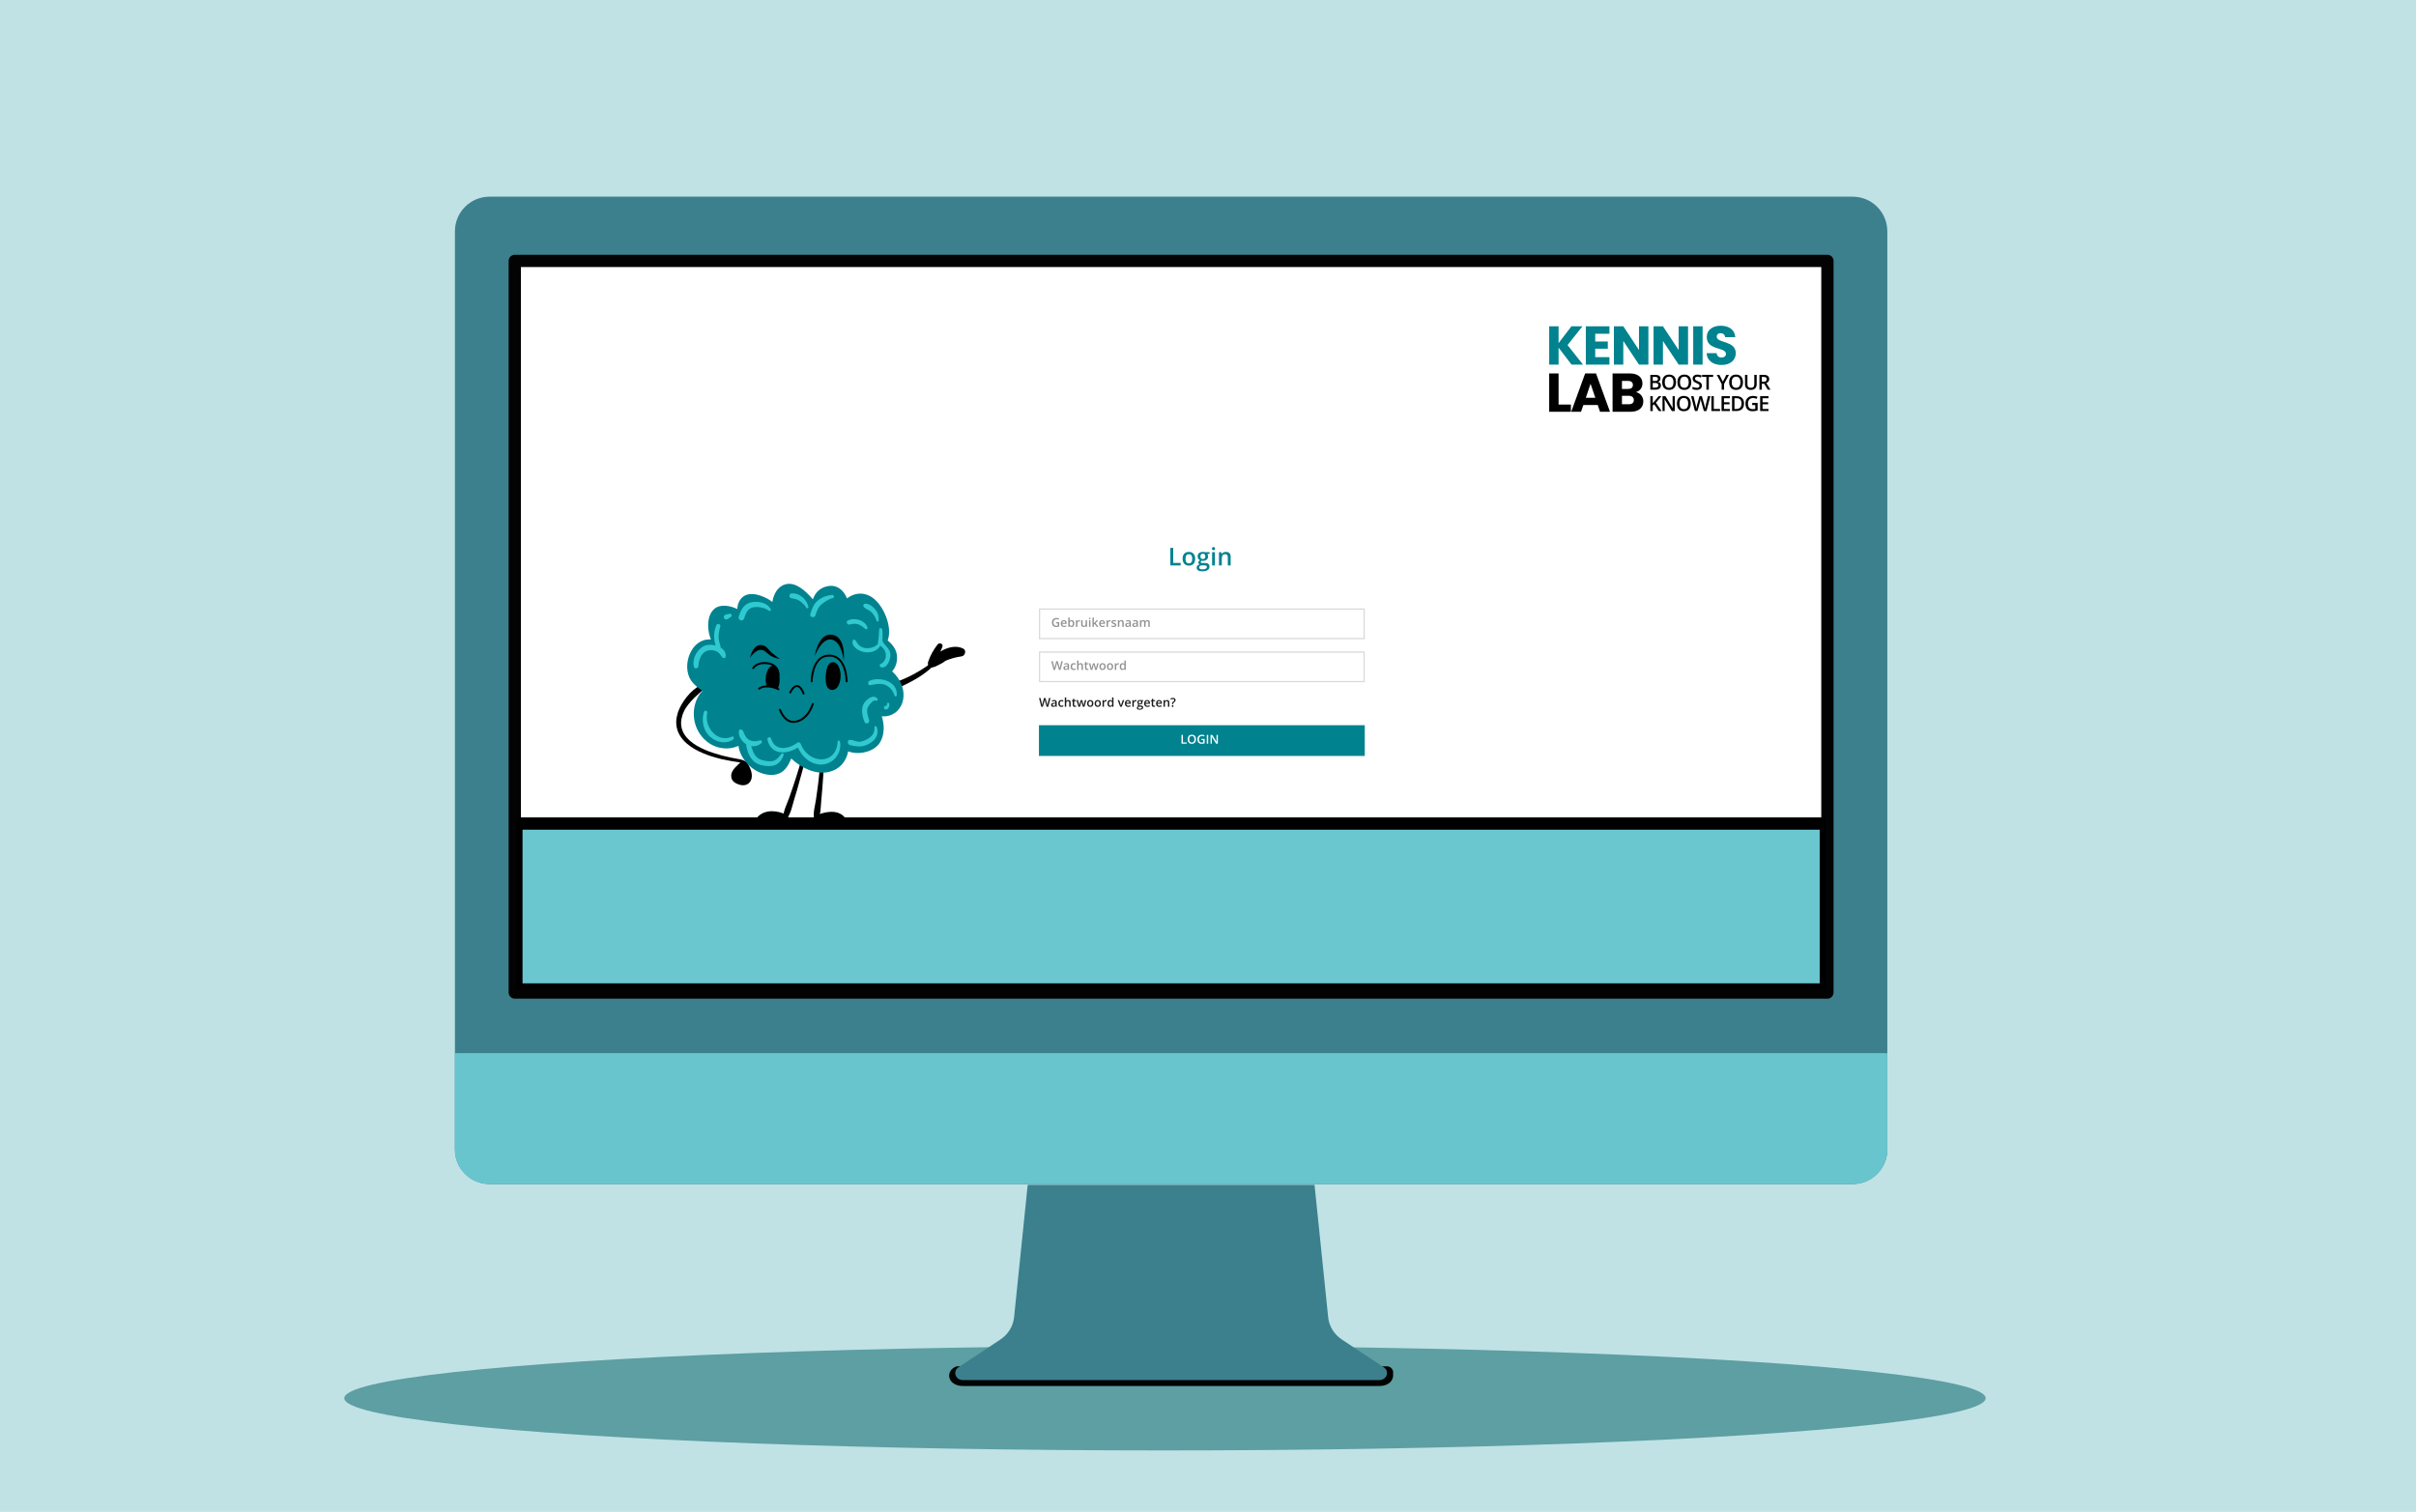 <svg width="393" height="246" viewBox="0 0 393 246" fill="none" xmlns="http://www.w3.org/2000/svg">
<rect width="393" height="246" fill="#C0E2E5"/>
<ellipse cx="189.5" cy="227.5" rx="133.5" ry="8.5" fill="#5D9FA2"/>
<path d="M225.616 223.317V223.841C225.595 224.187 225.13 224.516 224.39 224.516H156.61C155.871 224.516 155.402 224.183 155.385 223.841V223.82C155.385 223.639 155.515 223.454 155.799 223.314H225.619L225.616 223.317Z" fill="white" stroke="#030303" stroke-width="2" stroke-linecap="round" stroke-linejoin="round"/>
<path d="M224.391 224.55H156.611C155.419 224.55 154.93 223.122 155.902 222.478L162.704 217.971C163.985 217.122 164.803 215.8 164.954 214.341L167.172 192.787H213.829L216.048 214.341C216.198 215.797 217.02 217.122 218.297 217.971L225.099 222.478C226.072 223.122 225.582 224.55 224.391 224.55Z" fill="#3C808E"/>
<path d="M301.369 32H79.632C76.521 32 74 34.522 74 37.633V187.027C74 190.138 76.521 192.66 79.632 192.66H301.369C304.479 192.66 307 190.138 307 187.027V37.633C307 34.522 304.479 32 301.369 32Z" fill="#3C808E"/>
<path d="M307 171.359V187.078C307 188.496 306.466 189.794 305.583 190.777C304.552 191.931 303.046 192.657 301.369 192.657H79.632C77.954 192.657 76.444 191.931 75.417 190.777C74.534 189.794 74 188.499 74 187.078V171.359H307Z" fill="#68C5CE"/>
<path d="M297.259 42.455H83.738V161.493H297.259V42.455Z" fill="white" stroke="#030303" stroke-width="2" stroke-linecap="round" stroke-linejoin="round"/>
<rect x="84" y="133" width="213" height="28" fill="black"/>
<rect x="85" y="135" width="211" height="25" fill="#6AC7D0"/>
<g clip-path="url(#clip0_103_199)">
<path d="M253.528 56.572V59.327H252V53.089H253.528V55.825L255.619 53.089H257.414L254.984 56.146L257.504 59.327H255.637L253.528 56.572Z" fill="#00828F"/>
<path d="M261.8 54.306H259.487V55.568H261.533V56.742H259.487V58.11H261.8V59.327H257.959V53.089H261.8V54.306V54.306Z" fill="#00828F"/>
<path d="M268.136 53.089V59.326H266.608L264.053 55.478V59.326H262.525V53.089H264.053L266.608 56.954V53.089H268.136Z" fill="#00828F"/>
<path d="M274.587 53.089V59.326H273.059L270.504 55.478V59.326H268.977V53.089H270.504L273.059 56.954V53.089H274.587Z" fill="#00828F"/>
<path d="M275.426 53.089H276.953V59.326H275.426V53.089Z" fill="#00828F"/>
<path d="M280.064 59.388C278.714 59.388 277.66 58.721 277.615 57.459H279.241C279.286 57.939 279.59 58.169 280.019 58.169C280.448 58.169 280.752 57.948 280.752 57.583C280.752 56.428 277.615 57.05 277.633 54.838C277.633 53.657 278.607 52.999 279.921 52.999C281.234 52.999 282.208 53.673 282.271 54.864H280.619C280.592 54.464 280.306 54.224 279.895 54.216C279.53 54.207 279.252 54.394 279.252 54.785C279.252 55.869 282.352 55.381 282.352 57.468C282.352 58.517 281.53 59.386 280.065 59.386L280.064 59.388Z" fill="#00828F"/>
<path d="M253.528 60.763V65.828H255.529V67.001H252V60.763H253.528Z" fill="black"/>
<path d="M259.897 65.899H257.557L257.181 67H255.582L257.851 60.763H259.62L261.889 67H260.271L259.896 65.899H259.897ZM258.727 62.442L257.959 64.725H259.505L258.727 62.442Z" fill="black"/>
<path d="M265.231 67H262.309V60.763H265.133C266.411 60.763 267.17 61.394 267.17 62.38C267.17 63.135 266.715 63.624 266.107 63.802C266.84 63.953 267.313 64.593 267.313 65.303C267.313 66.334 266.554 67 265.232 67H265.231ZM264.838 61.98H263.838V63.286H264.838C265.339 63.286 265.616 63.065 265.616 62.638C265.616 62.212 265.339 61.98 264.838 61.98ZM264.945 64.398H263.838V65.774H264.963C265.472 65.774 265.767 65.543 265.767 65.099C265.767 64.656 265.455 64.398 264.945 64.398V64.398Z" fill="black"/>
<path d="M268.451 60.989H269.163C269.494 60.989 269.732 61.037 269.879 61.135C270.026 61.232 270.099 61.385 270.099 61.595C270.099 61.736 270.063 61.853 269.991 61.946C269.919 62.04 269.815 62.099 269.68 62.123V62.14C269.848 62.172 269.973 62.234 270.052 62.329C270.132 62.424 270.171 62.551 270.171 62.712C270.171 62.929 270.095 63.099 269.945 63.221C269.795 63.344 269.585 63.407 269.317 63.407H268.451V60.989V60.989ZM268.844 61.987H269.221C269.385 61.987 269.505 61.961 269.579 61.908C269.655 61.856 269.693 61.767 269.693 61.641C269.693 61.529 269.652 61.445 269.571 61.396C269.49 61.345 269.361 61.319 269.183 61.319H268.844V61.987V61.987ZM268.844 62.308V63.073H269.26C269.424 63.073 269.549 63.042 269.631 62.979C269.715 62.915 269.757 62.815 269.757 62.679C269.757 62.554 269.715 62.46 269.63 62.4C269.544 62.339 269.415 62.309 269.242 62.309H268.845L268.844 62.308Z" fill="black"/>
<path d="M272.633 62.194C272.633 62.587 272.535 62.892 272.34 63.111C272.145 63.33 271.868 63.439 271.51 63.439C271.153 63.439 270.87 63.33 270.676 63.114C270.481 62.898 270.385 62.59 270.385 62.191C270.385 61.791 270.483 61.485 270.678 61.272C270.872 61.058 271.151 60.951 271.514 60.951C271.877 60.951 272.146 61.06 272.341 61.277C272.536 61.495 272.633 61.8 272.633 62.195V62.194ZM270.801 62.194C270.801 62.492 270.861 62.717 270.98 62.87C271.1 63.024 271.276 63.1 271.51 63.1C271.744 63.1 271.919 63.024 272.037 62.871C272.156 62.719 272.215 62.493 272.215 62.192C272.215 61.891 272.156 61.671 272.039 61.517C271.921 61.365 271.746 61.287 271.513 61.287C271.28 61.287 271.101 61.363 270.98 61.517C270.861 61.67 270.801 61.896 270.801 62.192V62.194Z" fill="black"/>
<path d="M275.109 62.194C275.109 62.587 275.011 62.892 274.816 63.111C274.622 63.33 274.344 63.439 273.987 63.439C273.629 63.439 273.346 63.33 273.153 63.114C272.958 62.898 272.861 62.59 272.861 62.191C272.861 61.791 272.959 61.485 273.154 61.272C273.349 61.058 273.628 60.951 273.991 60.951C274.354 60.951 274.623 61.06 274.818 61.277C275.013 61.495 275.109 61.8 275.109 62.195V62.194ZM273.278 62.194C273.278 62.492 273.338 62.717 273.457 62.87C273.576 63.024 273.753 63.1 273.987 63.1C274.221 63.1 274.396 63.024 274.514 62.871C274.633 62.719 274.692 62.493 274.692 62.192C274.692 61.891 274.633 61.671 274.515 61.517C274.397 61.365 274.222 61.287 273.99 61.287C273.757 61.287 273.577 61.363 273.457 61.517C273.338 61.67 273.278 61.896 273.278 62.192V62.194Z" fill="black"/>
<path d="M276.841 62.75C276.841 62.965 276.764 63.134 276.61 63.255C276.456 63.378 276.243 63.439 275.972 63.439C275.702 63.439 275.479 63.397 275.307 63.312V62.938C275.416 62.99 275.532 63.031 275.656 63.06C275.779 63.09 275.894 63.106 275.999 63.106C276.155 63.106 276.269 63.076 276.342 63.017C276.417 62.958 276.453 62.877 276.453 62.777C276.453 62.686 276.419 62.61 276.351 62.547C276.283 62.484 276.143 62.41 275.93 62.324C275.712 62.234 275.558 62.133 275.468 62.017C275.378 61.903 275.333 61.764 275.333 61.603C275.333 61.401 275.405 61.243 275.546 61.127C275.688 61.012 275.88 60.954 276.12 60.954C276.359 60.954 276.578 61.005 276.805 61.106L276.68 61.428C276.467 61.338 276.276 61.293 276.108 61.293C275.981 61.293 275.885 61.321 275.82 61.376C275.754 61.431 275.721 61.506 275.721 61.596C275.721 61.658 275.734 61.714 275.761 61.757C275.787 61.802 275.831 61.843 275.89 61.884C275.95 61.924 276.058 61.976 276.215 62.041C276.391 62.114 276.52 62.184 276.602 62.247C276.684 62.311 276.743 62.383 276.782 62.463C276.82 62.544 276.84 62.638 276.84 62.747L276.841 62.75Z" fill="black"/>
<path d="M277.965 63.405H277.572V61.327H276.867V60.988H278.671V61.327H277.965V63.405Z" fill="black"/>
<path d="M280.253 62.092L280.82 60.989H281.247L280.448 62.469V63.407H280.054V62.482L279.258 60.989H279.684L280.251 62.092H280.253Z" fill="black"/>
<path d="M283.525 62.194C283.525 62.587 283.427 62.892 283.232 63.111C283.038 63.33 282.76 63.439 282.403 63.439C282.045 63.439 281.762 63.33 281.569 63.114C281.374 62.898 281.277 62.59 281.277 62.191C281.277 61.791 281.375 61.485 281.57 61.272C281.765 61.058 282.044 60.951 282.407 60.951C282.77 60.951 283.039 61.06 283.234 61.277C283.429 61.495 283.525 61.8 283.525 62.195V62.194ZM281.694 62.194C281.694 62.492 281.754 62.717 281.873 62.87C281.992 63.024 282.169 63.1 282.403 63.1C282.637 63.1 282.812 63.024 282.93 62.871C283.049 62.719 283.108 62.493 283.108 62.192C283.108 61.891 283.049 61.671 282.931 61.517C282.813 61.365 282.638 61.287 282.406 61.287C282.173 61.287 281.992 61.363 281.873 61.517C281.754 61.671 281.694 61.896 281.694 62.192V62.194Z" fill="black"/>
<path d="M285.754 60.989V62.554C285.754 62.731 285.716 62.888 285.64 63.022C285.565 63.157 285.454 63.26 285.311 63.332C285.168 63.404 284.996 63.44 284.795 63.44C284.498 63.44 284.267 63.361 284.102 63.202C283.936 63.044 283.854 62.825 283.854 62.547V60.989H284.247V62.518C284.247 62.717 284.294 62.866 284.385 62.96C284.477 63.055 284.617 63.103 284.808 63.103C285.178 63.103 285.363 62.907 285.363 62.516V60.989H285.755H285.754Z" fill="black"/>
<path d="M286.592 62.441V63.407H286.199V60.989H286.878C287.187 60.989 287.416 61.047 287.566 61.164C287.714 61.281 287.789 61.458 287.789 61.694C287.789 61.995 287.633 62.209 287.322 62.336L288 63.407H287.554L286.98 62.441H286.593H286.592ZM286.592 62.113H286.864C287.046 62.113 287.179 62.079 287.26 62.01C287.341 61.942 287.383 61.84 287.383 61.706C287.383 61.572 287.339 61.472 287.25 61.413C287.162 61.353 287.029 61.324 286.85 61.324H286.59V62.114L286.592 62.113Z" fill="black"/>
<path d="M270.283 66.879H269.829L269.077 65.784L268.846 65.975V66.879H268.453V64.461H268.846V65.615C268.953 65.482 269.06 65.355 269.165 65.234L269.814 64.461H270.26C269.841 64.957 269.541 65.31 269.358 65.522L270.283 66.879V66.879Z" fill="black"/>
<path d="M272.43 66.879H271.949L270.769 64.953H270.757L270.765 65.06C270.781 65.265 270.788 65.452 270.788 65.622V66.879H270.432V64.461H270.908L272.085 66.377H272.095C272.092 66.352 272.088 66.26 272.083 66.1C272.076 65.941 272.073 65.817 272.073 65.728V64.461H272.432V66.879H272.43Z" fill="black"/>
<path d="M275.025 65.666C275.025 66.06 274.927 66.365 274.732 66.584C274.538 66.802 274.26 66.911 273.903 66.911C273.545 66.911 273.262 66.802 273.069 66.586C272.874 66.37 272.777 66.062 272.777 65.663C272.777 65.263 272.875 64.957 273.07 64.744C273.265 64.53 273.544 64.423 273.907 64.423C274.27 64.423 274.539 64.532 274.734 64.749C274.929 64.967 275.025 65.272 275.025 65.667V65.666ZM273.194 65.666C273.194 65.964 273.254 66.189 273.373 66.342C273.492 66.496 273.669 66.572 273.903 66.572C274.137 66.572 274.312 66.496 274.43 66.343C274.549 66.191 274.608 65.965 274.608 65.664C274.608 65.364 274.549 65.143 274.431 64.989C274.313 64.835 274.138 64.759 273.906 64.759C273.673 64.759 273.492 64.835 273.373 64.989C273.254 65.142 273.194 65.368 273.194 65.664V65.666Z" fill="black"/>
<path d="M277.587 66.879H277.161L276.754 65.437C276.737 65.375 276.715 65.283 276.688 65.164C276.662 65.046 276.646 64.964 276.641 64.917C276.63 64.988 276.613 65.08 276.588 65.191C276.562 65.304 276.543 65.388 276.526 65.443L276.129 66.877H275.703L275.393 65.667L275.078 64.46H275.479L275.822 65.869C275.876 66.095 275.915 66.294 275.937 66.468C275.95 66.374 275.967 66.269 275.992 66.154C276.016 66.038 276.038 65.945 276.058 65.873L276.449 64.461H276.837L277.238 65.88C277.276 66.012 277.316 66.208 277.36 66.469C277.377 66.311 277.416 66.11 277.477 65.868L277.819 64.463H278.216L277.591 66.88L277.587 66.879Z" fill="black"/>
<path d="M278.383 66.879V64.461H278.775V66.54H279.791V66.879H278.383Z" fill="black"/>
<path d="M281.394 66.879H280.037V64.461H281.394V64.796H280.43V65.454H281.333V65.784H280.43V66.543H281.394V66.879Z" fill="black"/>
<path d="M283.695 65.646C283.695 66.046 283.586 66.35 283.366 66.561C283.146 66.771 282.829 66.877 282.415 66.877H281.744V64.46H282.486C282.867 64.46 283.164 64.563 283.377 64.77C283.588 64.978 283.695 65.269 283.695 65.644V65.646ZM283.282 65.659C283.282 65.08 283.012 64.79 282.476 64.79H282.137V66.544H282.415C282.993 66.544 283.282 66.249 283.282 65.657V65.659Z" fill="black"/>
<path d="M285.024 65.567H285.907V66.78C285.763 66.828 285.624 66.86 285.491 66.88C285.358 66.9 285.215 66.91 285.06 66.91C284.697 66.91 284.417 66.801 284.22 66.585C284.022 66.369 283.924 66.062 283.924 65.668C283.924 65.275 284.035 64.975 284.257 64.755C284.479 64.535 284.786 64.424 285.174 64.424C285.425 64.424 285.662 64.472 285.886 64.57L285.749 64.899C285.554 64.809 285.359 64.763 285.164 64.763C284.908 64.763 284.706 64.844 284.557 65.006C284.409 65.169 284.334 65.39 284.334 65.671C284.334 65.966 284.402 66.191 284.535 66.345C284.669 66.499 284.861 66.575 285.114 66.575C285.241 66.575 285.376 66.559 285.52 66.527V65.904H285.023V65.565L285.024 65.567Z" fill="black"/>
<path d="M287.673 66.879H286.316V64.461H287.673V64.796H286.709V65.454H287.613V65.784H286.709V66.543H287.673V66.879Z" fill="black"/>
</g>
<g clip-path="url(#clip1_103_199)">
<path d="M143.941 111.462C144.886 111.241 145.839 110.974 146.747 110.587C148.687 109.79 150.502 108.653 152.18 107.367C152.313 107.266 152.556 107.552 152.432 107.681C151.007 109.357 149.09 110.509 147.146 111.448C146.229 111.877 145.294 112.278 144.308 112.559C143.836 112.706 143.304 112.881 142.777 112.987C142.245 113.088 141.676 113.102 141.172 112.863C140.897 112.738 140.828 112.195 141.08 112.038C141.511 111.799 141.965 111.693 142.469 111.61C142.965 111.591 143.496 111.564 143.95 111.462H143.941Z" fill="black"/>
<path d="M150.956 108.081C150.942 107.975 150.919 107.842 150.965 107.713C151.332 106.635 151.827 105.755 152.524 104.848C152.826 104.489 153.491 104.76 153.289 105.253C153.193 105.516 153.083 105.746 152.959 106.022C154.137 105.29 155.563 104.954 156.705 105.543C157.237 105.838 156.994 106.713 156.421 106.796C155.44 106.934 154.614 107.174 153.766 107.529C153.541 107.741 153.257 107.911 152.959 108.049C152.514 108.256 151.886 108.694 151.364 108.574C151.015 108.524 150.919 108.312 150.956 108.077V108.081Z" fill="black"/>
<path d="M118.945 126.142C118.871 127.105 119.669 127.524 120.426 127.713C121.256 127.915 122.053 127.565 122.255 126.649C122.443 125.792 122.021 124.815 121.512 124.148C121.439 124.06 121.352 123.986 121.278 123.959C121.058 123.784 120.728 123.756 120.536 123.959C119.94 124.557 119.009 125.225 118.936 126.142H118.945Z" fill="black"/>
<path d="M111.275 115.723C111.069 116.114 110.94 116.538 110.853 116.962C110.78 117.386 110.766 117.819 110.839 118.242C110.986 119.099 111.495 119.873 112.16 120.467C112.875 121.121 113.76 121.6 114.659 121.996C115.562 122.402 116.52 122.664 117.478 122.941C117.96 123.056 118.437 123.176 118.932 123.277L120.399 123.553C120.647 123.613 120.908 123.682 121.142 123.83C121.376 123.959 121.591 124.18 121.692 124.442C121.807 124.705 121.807 124.981 121.779 125.244C121.752 125.506 121.664 125.755 121.577 125.999C121.444 126.317 121.183 126.188 121.288 125.884C121.362 125.649 121.403 125.433 121.421 125.198C121.435 124.981 121.408 124.774 121.321 124.599C121.16 124.276 120.752 124.12 120.316 124.046L118.836 123.811C118.34 123.724 117.845 123.609 117.336 123.507C116.346 123.259 115.36 122.982 114.416 122.577C113.471 122.185 112.527 121.688 111.711 120.974C110.954 120.32 110.298 119.431 110.083 118.367C109.977 117.842 109.977 117.303 110.055 116.796C110.156 116.285 110.285 115.792 110.505 115.341C110.592 115.106 110.739 114.889 110.839 114.673C110.968 114.456 111.101 114.235 111.247 114.019C111.536 113.581 111.871 113.19 112.219 112.812C112.944 112.07 113.774 111.458 114.672 111.195C115.168 111.066 115.356 111.444 114.966 111.734C114.324 112.273 113.613 112.886 112.944 113.54C112.609 113.876 112.288 114.208 112.013 114.571C111.866 114.746 111.738 114.935 111.605 115.124C111.477 115.327 111.344 115.516 111.27 115.723H111.275Z" fill="black"/>
<path d="M137.096 133.71C135.771 134.276 133.914 133.899 132.663 133.521C132.181 133.374 132.401 132.706 132.837 132.646C134.29 132.019 136.28 131.702 137.358 132.936C137.578 133.199 137.385 133.576 137.096 133.705V133.71Z" fill="black"/>
<path d="M133.888 120.582L132.797 133.475L133.888 120.582V120.582Z" fill="#681351"/>
<path d="M132.722 130.159C132.869 129.154 133.011 128.164 133.13 127.16C133.392 125.004 133.506 122.853 133.768 120.711C133.795 120.523 134.075 120.564 134.089 120.739C134.176 122.908 134.001 125.078 133.841 127.229C133.768 128.233 133.694 129.237 133.593 130.241C133.493 131.232 133.552 132.411 133.057 133.314C132.924 133.549 132.507 133.562 132.447 133.254C132.213 132.25 132.58 131.144 132.722 130.154V130.159Z" fill="black"/>
<path d="M123.338 132.821C124.617 131.614 126.52 131.918 127.845 132.531C128.253 132.591 128.354 133.258 127.859 133.387C126.539 133.765 124.631 134.129 123.439 133.576C123.178 133.461 123.063 133.083 123.338 132.821V132.821Z" fill="black"/>
<path d="M131.649 119.795L127.725 133.36L131.649 119.795Z" fill="#681351"/>
<path d="M128.377 129.795C128.739 128.763 129.101 127.713 129.436 126.667C130.165 124.424 130.757 122.139 131.486 119.901C131.545 119.712 131.82 119.799 131.793 119.988C131.398 122.319 130.747 124.604 130.119 126.856C129.83 127.92 129.537 128.979 129.202 130.03C128.881 131.061 128.68 132.328 127.996 133.203C127.822 133.438 127.4 133.364 127.4 133.028C127.414 131.936 128.01 130.831 128.372 129.799L128.377 129.795Z" fill="black"/>
<path d="M114.892 120.582C116.391 121.835 118.454 122.125 120.123 121.352C120.384 123.374 122.127 125.308 124.162 125.893C125.703 126.331 127.111 126.096 128.014 124.76C128.303 124.336 128.523 123.885 128.711 123.42C129.045 123.756 129.421 124.032 129.756 124.276C131.269 125.327 133.039 126.008 134.827 125.603C136.514 125.225 137.647 123.959 137.968 122.254C139.797 122.936 142.3 122.282 143.185 120.739C143.882 119.518 143.882 117.975 143.433 116.534C143.492 116.547 143.566 116.547 143.635 116.561C144.318 116.589 144.973 116.4 145.524 116.022C146.743 115.207 147.179 113.664 146.89 112.222C146.656 111.089 146.005 110.039 145.115 109.238C145.945 108.362 146.193 106.75 145.597 105.626C145.29 105.046 144.868 104.576 144.391 104.217C145.262 101.992 143.621 98.091 141.512 96.985C140.145 96.271 138.825 96.58 137.775 97.363C137.266 96.069 136.189 95.092 134.68 95.368C133.355 95.617 132.603 96.433 132.223 97.524C132.136 97.409 132.048 97.308 131.948 97.202C130.957 96.096 129.389 94.654 127.807 95.064C126.487 95.401 125.845 96.667 125.63 97.948C125.396 97.759 125.148 97.584 124.859 97.423C123.465 96.681 121.444 96.082 120.398 97.598C120.091 98.049 119.949 98.561 119.935 99.095C118.789 98.542 117.161 98.22 116.171 99.095C115.025 100.113 115.038 102.08 115.442 103.475C115.501 103.664 115.561 103.853 115.634 104.042C115.387 104.028 115.126 104.042 114.85 104.083C112.031 104.548 110.77 109.003 112.728 111.126C113.177 111.605 113.686 112.029 114.254 112.407C113.704 112.973 113.282 113.747 113.062 114.59C112.48 116.713 113.136 119.118 114.892 120.573V120.582Z" fill="#00828F"/>
<path d="M114.953 104.968C115.356 104.88 115.897 104.894 116.406 105.028C116.305 104.724 116.246 104.373 116.204 104.097C116.103 103.296 116.191 102.425 116.539 101.711C116.7 101.361 117.282 101.55 117.167 101.946C116.975 102.66 116.819 103.314 116.92 104.069C116.979 104.493 117.195 104.945 117.227 105.364C117.749 105.686 118.125 106.179 118.038 106.861C118.011 107.096 117.722 107.151 117.571 107.022C117.309 106.787 117.195 106.483 116.915 106.234C116.507 105.857 115.87 105.723 115.347 105.811C114.141 105.986 113.673 107.252 113.605 108.358C113.577 108.763 113.009 108.957 112.88 108.487C112.486 107.091 113.618 105.258 114.957 104.963L114.953 104.968Z" fill="#30C9D0"/>
<path d="M117.901 100.076C118.149 99.928 118.424 99.928 118.685 99.873C118.96 99.8 119.18 100.196 118.919 100.352C118.699 100.481 118.497 100.702 118.236 100.776C118.061 100.818 117.855 100.748 117.786 100.573C117.699 100.412 117.727 100.182 117.901 100.081V100.076Z" fill="#30C9D0"/>
<path d="M120.152 100.385C120.473 99.178 121.124 98.1 122.436 97.953C123.495 97.837 124.879 98.082 125.384 99.159C125.471 99.348 125.209 99.477 125.063 99.376C124.48 98.883 123.376 98.694 122.637 98.795C121.56 98.957 121.358 99.8 121.01 100.702C120.822 101.195 120.006 100.891 120.152 100.38V100.385Z" fill="#30C9D0"/>
<path d="M128.759 96.557C130.065 96.442 131.257 97.533 131.505 98.782C131.551 98.971 131.244 99.058 131.157 98.897C130.909 98.473 130.533 98.095 130.139 97.819C129.689 97.496 129.236 97.427 128.731 97.34C128.268 97.252 128.337 96.585 128.759 96.552V96.557Z" fill="#30C9D0"/>
<path d="M131.812 99.915C132.059 99.113 132.321 98.33 132.958 97.778C133.641 97.197 134.485 96.861 135.383 96.801C135.658 96.787 135.778 97.252 135.498 97.312C134.874 97.441 134.219 97.879 133.724 98.257C133.114 98.722 132.88 99.362 132.664 100.09C132.504 100.642 131.647 100.454 131.807 99.915H131.812Z" fill="#30C9D0"/>
<path d="M140.634 98.243C141.257 98.114 141.94 98.648 142.335 99.118C142.816 99.671 142.972 100.297 142.931 100.997C142.917 101.172 142.623 101.186 142.582 101.011C142.436 100.486 142.147 100.007 141.771 99.629C141.408 99.251 140.9 99.15 140.551 98.814C140.377 98.653 140.377 98.303 140.638 98.247L140.634 98.243Z" fill="#30C9D0"/>
<path d="M138.712 104.24C138.758 104.079 138.932 103.991 139.074 104.125C139.322 104.341 139.308 104.461 139.51 104.737C139.785 105.115 140.221 105.35 140.675 105.437C141.344 105.553 142.417 105.336 142.839 104.71C142.811 104.65 142.811 104.595 142.811 104.535C142.944 103.821 142.972 103.107 143.013 102.379C143.027 102.089 143.462 102.163 143.508 102.425C143.568 102.817 143.581 103.194 143.568 103.59C143.54 104.189 143.467 104.318 143.829 104.77C144.237 105.262 144.686 105.626 144.819 106.299C144.98 107.114 144.324 108.874 143.325 108.57C143.05 108.482 143.017 108.118 143.265 108.017C144.049 107.694 144.297 106.635 143.948 105.907C143.774 105.557 143.499 105.295 143.192 105.051C142.797 105.866 141.798 106.202 140.881 106.142C140.037 106.115 138.396 105.327 138.717 104.249L138.712 104.24Z" fill="#30C9D0"/>
<path d="M137.887 100.979C138.891 100.412 140.734 100.864 141.115 102.112C141.174 102.315 140.954 102.476 140.78 102.347C140.404 102.043 140.037 101.72 139.574 101.578C139.093 101.43 138.671 101.504 138.208 101.624C137.859 101.725 137.525 101.186 137.887 100.983V100.979Z" fill="#30C9D0"/>
<path d="M141.417 110.79C143.017 110.034 146.125 110.817 145.864 113.162C145.85 113.351 145.557 113.365 145.502 113.176C145.268 112.347 144.644 111.647 143.847 111.384C143.049 111.135 142.334 111.356 141.563 111.485C141.155 111.559 141.114 110.946 141.417 110.785V110.79Z" fill="#30C9D0"/>
<path d="M143.888 114.921C143.989 114.834 144.108 114.862 144.209 114.793C144.282 114.733 144.296 114.631 144.282 114.53C144.255 114.313 144.59 114.254 144.645 114.47C144.759 114.894 144.443 115.635 143.934 115.401C143.732 115.299 143.76 115.037 143.888 114.921V114.921Z" fill="#30C9D0"/>
<path d="M140.619 114.309C141.027 113.756 142.099 112.881 142.728 113.696C142.861 113.857 142.654 114.12 142.48 114C142.058 113.724 141.201 114.917 141.114 115.207C140.939 115.861 141.201 116.534 141.375 117.174C141.522 117.699 140.807 117.943 140.605 117.423C140.229 116.418 139.995 115.179 140.619 114.309V114.309Z" fill="#30C9D0"/>
<path d="M138.276 120.38C138.583 120.394 138.771 120.453 139.074 120.555C139.67 120.757 139.959 120.73 140.5 120.527C141.444 120.163 142.347 119.537 142.242 118.344C142.228 118.109 142.531 118.067 142.618 118.284C143.012 119.348 142.503 120.292 141.66 120.845C140.481 121.614 139.583 121.559 138.244 121.223C137.794 121.107 137.794 120.347 138.271 120.38H138.276Z" fill="#30C9D0"/>
<path d="M114.498 115.852C114.599 115.502 115.121 115.603 115.048 115.981C114.512 118.367 116.749 120.942 119.074 119.85C119.335 119.735 119.495 120.154 119.275 120.301C118.157 121.131 116.57 120.813 115.543 119.91C114.411 118.933 114.062 117.275 114.498 115.847V115.852Z" fill="#30C9D0"/>
<path d="M121.404 121.107C120.693 120.684 120.097 119.827 120.184 118.97C120.23 118.565 120.734 118.648 120.867 118.943C121.129 119.523 121.303 120.076 121.885 120.398C122.422 120.688 123.077 120.647 123.614 120.458C123.834 120.384 124.063 120.707 123.875 120.882C123.394 121.319 122.798 121.494 122.188 121.407C122.536 122.471 122.844 123.388 124.036 123.692C124.471 123.807 124.966 123.894 125.402 123.867C126.2 123.839 126.667 123.226 127.117 122.628C127.263 122.425 127.552 122.669 127.465 122.89C126.828 124.622 125.549 124.885 123.875 124.507C122.321 124.157 121.638 122.803 121.376 121.259C121.39 121.213 121.39 121.158 121.404 121.112V121.107Z" fill="#30C9D0"/>
<path d="M124.834 120.394C124.733 119.97 125.329 119.767 125.444 120.191C126.099 122.402 128.451 121.808 129.73 120.831C129.905 120.702 130.166 120.817 130.239 121.02C131.491 124.355 136.053 124.571 136.255 120.656C136.268 120.407 136.603 120.481 136.649 120.698C136.938 122.503 135.705 124.101 134.017 124.364C132.188 124.654 130.542 123.314 129.79 121.642C128.075 122.706 125.503 123.01 124.834 120.389V120.394Z" fill="#30C9D0"/>
<path fill-rule="evenodd" clip-rule="evenodd" d="M136.74 109.804C136.708 109.026 136.392 107.777 135.53 107.75C134.622 107.718 134.402 108.929 134.319 109.924C134.232 110.974 134.397 112.255 135.36 112.259C136.401 112.268 136.777 110.822 136.735 109.804H136.74Z" fill="black"/>
<path fill-rule="evenodd" clip-rule="evenodd" d="M124.57 110.159C124.643 109.436 125.01 108.293 125.812 108.316C126.661 108.339 126.794 109.482 126.812 110.412C126.826 111.002 126.748 111.66 126.491 112.084C125.95 111.835 125.409 111.679 124.744 111.688C124.565 111.218 124.52 110.638 124.57 110.159V110.159Z" fill="black"/>
<path d="M137.712 111.025C137.794 111.025 137.863 110.956 137.867 110.873C137.867 110.831 137.877 109.832 137.547 108.791C137.102 107.381 136.249 106.598 135.084 106.525C134.333 106.474 133.691 106.695 133.182 107.174C131.903 108.372 131.875 110.767 131.875 110.868C131.875 110.956 131.944 111.025 132.026 111.025C132.109 111.025 132.178 110.956 132.182 110.873C132.182 110.85 132.21 108.505 133.388 107.4C133.833 106.981 134.397 106.792 135.062 106.833C137.569 106.994 137.556 110.831 137.556 110.868C137.556 110.956 137.624 111.025 137.707 111.025H137.712Z" fill="black"/>
<path d="M126.62 110.002C126.698 110.002 126.766 109.942 126.771 109.864C126.771 109.832 126.844 109.058 126.294 108.445C125.868 107.971 125.203 107.731 124.309 107.731H124.304C123.121 107.731 122.571 108.349 122.388 108.616C122.337 108.685 122.356 108.782 122.429 108.832C122.498 108.883 122.594 108.864 122.645 108.791C122.8 108.565 123.268 108.045 124.309 108.04H124.313C125.111 108.04 125.703 108.243 126.065 108.648C126.523 109.155 126.468 109.823 126.464 109.832C126.455 109.915 126.519 109.993 126.601 110.002C126.606 110.002 126.611 110.002 126.615 110.002H126.62Z" fill="black"/>
<path d="M126.624 112.296C126.679 112.296 126.734 112.264 126.762 112.208C126.798 112.13 126.766 112.038 126.693 112.001C126.61 111.96 124.657 111.006 123.396 111.932C123.328 111.983 123.314 112.079 123.364 112.149C123.415 112.218 123.511 112.231 123.58 112.181C124.689 111.366 126.542 112.268 126.56 112.278C126.583 112.287 126.606 112.291 126.629 112.291L126.624 112.296Z" fill="black"/>
<path fill-rule="evenodd" clip-rule="evenodd" d="M137.243 107.455C137.243 107.455 136.927 104.332 135.258 104.056C133.617 103.784 132.512 106.792 132.512 106.792C132.512 106.792 133.066 103.001 135.318 103.277C137.684 103.567 137.257 107.501 137.243 107.46V107.455Z" fill="black"/>
<path fill-rule="evenodd" clip-rule="evenodd" d="M121.994 107.027C121.994 107.027 122.806 105.797 123.672 105.741C124.397 105.695 124.786 106.354 125.355 106.69C126.066 107.109 126.877 107.225 126.877 107.225C126.877 107.225 126.093 106.686 125.538 106.202C124.947 105.691 124.603 104.871 123.613 104.958C122.379 105.069 121.999 107.022 121.999 107.022L121.994 107.027Z" fill="black"/>
<path d="M130.714 113.019C130.714 113.019 130.746 113.019 130.765 113.01C130.847 112.982 130.889 112.895 130.861 112.816C130.815 112.678 130.403 111.481 129.651 111.476C128.899 111.476 128.417 112.572 128.399 112.618C128.367 112.697 128.399 112.789 128.482 112.821C128.559 112.853 128.651 112.821 128.683 112.738C128.798 112.471 129.197 111.78 129.651 111.78C130.1 111.78 130.467 112.595 130.572 112.909C130.595 112.973 130.655 113.015 130.719 113.015L130.714 113.019Z" fill="black"/>
<path d="M129.06 117.616C129.143 117.616 129.225 117.611 129.312 117.602C131.564 117.321 132.338 114.691 132.371 114.581C132.394 114.498 132.348 114.415 132.265 114.387C132.183 114.364 132.1 114.41 132.073 114.493C132.063 114.521 131.321 117.036 129.271 117.294C127.74 117.487 127.029 115.46 127.025 115.437C126.997 115.354 126.91 115.313 126.827 115.341C126.745 115.368 126.704 115.456 126.731 115.539C126.763 115.626 127.456 117.616 129.056 117.616H129.06Z" fill="black"/>
</g>
<g filter="url(#filter0_d_103_199)">
<rect x="162" y="84" width="69" height="44" fill="white"/>
</g>
<path d="M190.377 92V89.144H190.844V91.6H192.053V92H190.377ZM194.412 90.916C194.412 91.269 194.322 91.544 194.141 91.742C193.96 91.94 193.708 92.039 193.385 92.039C193.183 92.039 193.005 91.993 192.85 91.902C192.695 91.811 192.576 91.68 192.492 91.51C192.409 91.339 192.367 91.141 192.367 90.916C192.367 90.566 192.457 90.292 192.637 90.096C192.816 89.899 193.07 89.801 193.396 89.801C193.709 89.801 193.956 89.902 194.139 90.103C194.321 90.304 194.412 90.575 194.412 90.916ZM192.84 90.916C192.84 91.415 193.024 91.664 193.393 91.664C193.757 91.664 193.939 91.415 193.939 90.916C193.939 90.422 193.756 90.176 193.389 90.176C193.196 90.176 193.056 90.24 192.969 90.367C192.883 90.495 192.84 90.678 192.84 90.916ZM196.766 89.84V90.092L196.396 90.16C196.43 90.206 196.458 90.262 196.48 90.328C196.503 90.394 196.514 90.465 196.514 90.539C196.514 90.762 196.437 90.937 196.283 91.064C196.13 91.192 195.918 91.256 195.648 91.256C195.579 91.256 195.517 91.251 195.461 91.24C195.362 91.301 195.312 91.373 195.312 91.455C195.312 91.505 195.335 91.542 195.381 91.566C195.428 91.591 195.513 91.603 195.637 91.603H196.014C196.252 91.603 196.433 91.654 196.557 91.756C196.68 91.857 196.742 92.004 196.742 92.195C196.742 92.44 196.641 92.629 196.439 92.762C196.238 92.894 195.946 92.961 195.564 92.961C195.27 92.961 195.046 92.909 194.891 92.805C194.736 92.701 194.658 92.552 194.658 92.359C194.658 92.227 194.7 92.115 194.783 92.023C194.868 91.934 194.986 91.871 195.137 91.836C195.076 91.81 195.025 91.768 194.984 91.711C194.945 91.652 194.926 91.591 194.926 91.527C194.926 91.447 194.949 91.378 194.994 91.322C195.04 91.266 195.107 91.211 195.197 91.156C195.085 91.108 194.994 91.03 194.924 90.922C194.855 90.812 194.82 90.685 194.82 90.539C194.82 90.305 194.894 90.123 195.041 89.994C195.189 89.865 195.4 89.801 195.674 89.801C195.735 89.801 195.799 89.805 195.865 89.814C195.933 89.822 195.984 89.831 196.018 89.84H196.766ZM195.068 92.336C195.068 92.435 195.113 92.511 195.201 92.564C195.291 92.618 195.417 92.644 195.578 92.644C195.828 92.644 196.014 92.609 196.137 92.537C196.259 92.466 196.32 92.37 196.32 92.252C196.32 92.158 196.286 92.091 196.219 92.051C196.152 92.012 196.028 91.992 195.846 91.992H195.498C195.367 91.992 195.262 92.023 195.184 92.084C195.107 92.147 195.068 92.231 195.068 92.336ZM195.266 90.539C195.266 90.674 195.3 90.779 195.369 90.852C195.439 90.924 195.54 90.961 195.67 90.961C195.936 90.961 196.068 90.819 196.068 90.535C196.068 90.394 196.035 90.287 195.969 90.211C195.904 90.134 195.804 90.096 195.67 90.096C195.537 90.096 195.436 90.133 195.367 90.209C195.299 90.284 195.266 90.394 195.266 90.539ZM197.627 92H197.168V89.84H197.627V92ZM197.141 89.268C197.141 89.186 197.163 89.122 197.207 89.078C197.253 89.034 197.317 89.012 197.4 89.012C197.481 89.012 197.544 89.034 197.588 89.078C197.633 89.122 197.656 89.186 197.656 89.268C197.656 89.346 197.633 89.408 197.588 89.453C197.544 89.497 197.481 89.519 197.4 89.519C197.317 89.519 197.253 89.497 197.207 89.453C197.163 89.408 197.141 89.346 197.141 89.268ZM200.186 92H199.725V90.672C199.725 90.505 199.691 90.381 199.623 90.299C199.557 90.217 199.451 90.176 199.305 90.176C199.111 90.176 198.969 90.233 198.879 90.348C198.789 90.462 198.744 90.654 198.744 90.924V92H198.285V89.84H198.645L198.709 90.123H198.732C198.798 90.02 198.89 89.941 199.01 89.885C199.13 89.829 199.262 89.801 199.408 89.801C199.926 89.801 200.186 90.064 200.186 90.592V92Z" fill="#00828F"/>
<rect x="169.1" y="99.1" width="52.8" height="4.8" stroke="#D9D9D9" stroke-width="0.2"/>
<rect x="169.1" y="106.1" width="52.8" height="4.8" stroke="#D9D9D9" stroke-width="0.2"/>
<rect x="169" y="118" width="53" height="5" fill="#00828F"/>
<path d="M192.188 121V119.572H192.422V120.8H193.026V121H192.188ZM194.54 120.284C194.54 120.517 194.482 120.697 194.365 120.826C194.249 120.955 194.085 121.02 193.872 121.02C193.657 121.02 193.491 120.956 193.375 120.828C193.26 120.7 193.202 120.518 193.202 120.282C193.202 120.047 193.26 119.866 193.376 119.739C193.493 119.613 193.659 119.55 193.874 119.55C194.086 119.55 194.25 119.614 194.366 119.742C194.482 119.87 194.54 120.051 194.54 120.284ZM193.45 120.284C193.45 120.46 193.486 120.593 193.557 120.685C193.628 120.775 193.733 120.82 193.872 120.82C194.011 120.82 194.115 120.775 194.186 120.686C194.257 120.596 194.292 120.462 194.292 120.284C194.292 120.109 194.257 119.976 194.187 119.886C194.117 119.795 194.013 119.75 193.874 119.75C193.734 119.75 193.628 119.795 193.557 119.886C193.486 119.976 193.45 120.109 193.45 120.284ZM195.431 120.226H195.956V120.942C195.87 120.97 195.787 120.99 195.708 121.002C195.629 121.014 195.544 121.02 195.452 121.02C195.236 121.02 195.069 120.956 194.952 120.828C194.835 120.7 194.776 120.519 194.776 120.286C194.776 120.056 194.842 119.877 194.975 119.747C195.107 119.617 195.289 119.552 195.521 119.552C195.67 119.552 195.811 119.58 195.944 119.638L195.862 119.832C195.746 119.779 195.631 119.752 195.515 119.752C195.362 119.752 195.242 119.8 195.153 119.896C195.065 119.991 195.021 120.122 195.021 120.288C195.021 120.463 195.06 120.595 195.14 120.687C195.22 120.777 195.335 120.822 195.484 120.822C195.56 120.822 195.641 120.813 195.727 120.794V120.426H195.431V120.226ZM196.3 121V119.572H196.533V121H196.3ZM198.101 121H197.814L197.112 119.862H197.104L197.109 119.926C197.118 120.047 197.123 120.158 197.123 120.258V121H196.911V119.572H197.194L197.895 120.704H197.9C197.899 120.689 197.896 120.635 197.893 120.541C197.889 120.447 197.887 120.373 197.887 120.32V119.572H198.101V121Z" fill="white"/>
<path d="M171.772 101.226H172.298V101.942C172.212 101.97 172.129 101.99 172.05 102.002C171.971 102.014 171.886 102.02 171.794 102.02C171.578 102.02 171.411 101.956 171.294 101.828C171.177 101.7 171.118 101.519 171.118 101.286C171.118 101.056 171.184 100.877 171.316 100.747C171.449 100.617 171.631 100.552 171.862 100.552C172.011 100.552 172.153 100.58 172.286 100.638L172.204 100.832C172.088 100.779 171.972 100.752 171.856 100.752C171.704 100.752 171.584 100.8 171.495 100.896C171.407 100.991 171.362 101.122 171.362 101.288C171.362 101.463 171.402 101.595 171.481 101.687C171.562 101.777 171.676 101.822 171.826 101.822C171.902 101.822 171.982 101.813 172.068 101.794V101.426H171.772V101.226ZM173.089 102.02C172.921 102.02 172.789 101.971 172.694 101.873C172.6 101.775 172.553 101.64 172.553 101.468C172.553 101.291 172.597 101.153 172.685 101.052C172.772 100.951 172.893 100.9 173.047 100.9C173.189 100.9 173.302 100.944 173.385 101.03C173.467 101.117 173.509 101.236 173.509 101.388V101.512H172.789C172.792 101.617 172.821 101.697 172.874 101.754C172.927 101.81 173.003 101.838 173.1 101.838C173.163 101.838 173.223 101.832 173.277 101.82C173.333 101.808 173.392 101.788 173.455 101.76V101.946C173.399 101.973 173.342 101.992 173.285 102.003C173.228 102.014 173.162 102.02 173.089 102.02ZM173.047 101.074C172.974 101.074 172.915 101.097 172.871 101.144C172.827 101.19 172.801 101.257 172.793 101.346H173.283C173.282 101.257 173.26 101.189 173.219 101.144C173.177 101.097 173.12 101.074 173.047 101.074ZM174.321 100.9C174.456 100.9 174.561 100.949 174.636 101.047C174.711 101.145 174.749 101.282 174.749 101.458C174.749 101.635 174.711 101.773 174.635 101.872C174.559 101.97 174.453 102.02 174.317 102.02C174.181 102.02 174.075 101.97 173.999 101.872H173.983L173.941 102H173.77V100.48H173.999V100.842C173.999 100.868 173.998 100.908 173.995 100.961C173.993 101.014 173.991 101.047 173.989 101.062H173.999C174.072 100.954 174.179 100.9 174.321 100.9ZM174.262 101.088C174.169 101.088 174.103 101.115 174.062 101.17C174.021 101.224 174 101.315 173.999 101.442V101.458C173.999 101.59 174.02 101.685 174.062 101.744C174.103 101.803 174.171 101.832 174.266 101.832C174.347 101.832 174.409 101.8 174.45 101.735C174.493 101.671 174.514 101.578 174.514 101.456C174.514 101.211 174.43 101.088 174.262 101.088ZM175.563 100.9C175.61 100.9 175.648 100.904 175.678 100.91L175.655 101.124C175.623 101.116 175.589 101.112 175.554 101.112C175.462 101.112 175.387 101.142 175.33 101.202C175.273 101.262 175.245 101.34 175.245 101.436V102H175.016V100.92H175.195L175.226 101.11H175.237C175.273 101.046 175.32 100.995 175.377 100.957C175.435 100.919 175.497 100.9 175.563 100.9ZM176.641 102L176.608 101.858H176.597C176.565 101.909 176.519 101.948 176.46 101.977C176.401 102.005 176.334 102.02 176.259 102.02C176.128 102.02 176.03 101.987 175.966 101.922C175.901 101.857 175.869 101.758 175.869 101.626V100.92H176.101V101.586C176.101 101.669 176.118 101.731 176.151 101.772C176.185 101.813 176.238 101.834 176.311 101.834C176.407 101.834 176.478 101.805 176.522 101.748C176.568 101.69 176.591 101.593 176.591 101.458V100.92H176.821V102H176.641ZM177.378 102H177.148V100.92H177.378V102ZM177.135 100.634C177.135 100.593 177.146 100.561 177.168 100.539C177.191 100.517 177.223 100.506 177.265 100.506C177.305 100.506 177.336 100.517 177.358 100.539C177.381 100.561 177.393 100.593 177.393 100.634C177.393 100.673 177.381 100.704 177.358 100.727C177.336 100.749 177.305 100.76 177.265 100.76C177.223 100.76 177.191 100.749 177.168 100.727C177.146 100.704 177.135 100.673 177.135 100.634ZM177.929 101.43L178.059 101.268L178.385 100.92H178.649L178.215 101.384L178.677 102H178.407L178.061 101.526L177.935 101.63V102H177.707V100.48H177.935V101.222L177.923 101.43H177.929ZM179.323 102.02C179.155 102.02 179.024 101.971 178.929 101.873C178.834 101.775 178.787 101.64 178.787 101.468C178.787 101.291 178.831 101.153 178.919 101.052C179.007 100.951 179.128 100.9 179.281 100.9C179.424 100.9 179.536 100.944 179.619 101.03C179.702 101.117 179.743 101.236 179.743 101.388V101.512H179.023C179.027 101.617 179.055 101.697 179.108 101.754C179.162 101.81 179.237 101.838 179.334 101.838C179.398 101.838 179.457 101.832 179.512 101.82C179.567 101.808 179.626 101.788 179.689 101.76V101.946C179.633 101.973 179.577 101.992 179.52 102.003C179.462 102.014 179.397 102.02 179.323 102.02ZM179.281 101.074C179.208 101.074 179.15 101.097 179.105 101.144C179.062 101.19 179.036 101.257 179.027 101.346H179.518C179.516 101.257 179.495 101.189 179.453 101.144C179.411 101.097 179.354 101.074 179.281 101.074ZM180.552 100.9C180.598 100.9 180.636 100.904 180.666 100.91L180.644 101.124C180.611 101.116 180.577 101.112 180.542 101.112C180.45 101.112 180.376 101.142 180.318 101.202C180.262 101.262 180.233 101.34 180.233 101.436V102H180.004V100.92H180.184L180.214 101.11H180.226C180.261 101.046 180.308 100.995 180.365 100.957C180.423 100.919 180.485 100.9 180.552 100.9ZM181.593 101.692C181.593 101.798 181.554 101.879 181.478 101.936C181.401 101.992 181.291 102.02 181.147 102.02C181.004 102.02 180.888 101.998 180.801 101.954V101.756C180.928 101.814 181.046 101.844 181.155 101.844C181.297 101.844 181.367 101.801 181.367 101.716C181.367 101.688 181.359 101.666 181.344 101.647C181.328 101.629 181.302 101.61 181.267 101.591C181.231 101.571 181.181 101.549 181.117 101.524C180.993 101.476 180.909 101.428 180.864 101.38C180.821 101.332 180.799 101.269 180.799 101.192C180.799 101.1 180.836 101.028 180.91 100.978C180.985 100.926 181.087 100.9 181.215 100.9C181.342 100.9 181.462 100.926 181.575 100.978L181.501 101.15C181.384 101.102 181.286 101.078 181.207 101.078C181.086 101.078 181.025 101.113 181.025 101.182C181.025 101.215 181.041 101.244 181.072 101.268C181.104 101.291 181.173 101.323 181.279 101.364C181.368 101.399 181.433 101.43 181.474 101.459C181.514 101.488 181.544 101.521 181.563 101.559C181.583 101.596 181.593 101.64 181.593 101.692ZM182.792 102H182.562V101.336C182.562 101.253 182.545 101.19 182.511 101.149C182.478 101.108 182.424 101.088 182.352 101.088C182.255 101.088 182.184 101.117 182.139 101.174C182.094 101.231 182.071 101.327 182.071 101.462V102H181.842V100.92H182.021L182.054 101.062H182.065C182.098 101.01 182.144 100.97 182.204 100.942C182.264 100.914 182.33 100.9 182.403 100.9C182.662 100.9 182.792 101.032 182.792 101.296V102ZM183.787 102L183.741 101.85H183.733C183.681 101.915 183.629 101.96 183.576 101.984C183.523 102.008 183.456 102.02 183.373 102.02C183.267 102.02 183.184 101.991 183.124 101.934C183.065 101.876 183.035 101.795 183.035 101.69C183.035 101.579 183.076 101.495 183.159 101.438C183.242 101.382 183.368 101.351 183.537 101.346L183.724 101.34V101.282C183.724 101.213 183.707 101.162 183.675 101.128C183.643 101.093 183.593 101.076 183.525 101.076C183.47 101.076 183.417 101.084 183.366 101.101C183.315 101.117 183.267 101.136 183.22 101.158L183.146 100.994C183.204 100.964 183.268 100.94 183.338 100.925C183.408 100.909 183.473 100.9 183.535 100.9C183.673 100.9 183.776 100.93 183.846 100.99C183.916 101.05 183.951 101.144 183.951 101.272V102H183.787ZM183.445 101.844C183.529 101.844 183.595 101.821 183.646 101.774C183.696 101.728 183.722 101.662 183.722 101.578V101.484L183.583 101.49C183.475 101.494 183.396 101.512 183.347 101.545C183.298 101.577 183.273 101.626 183.273 101.692C183.273 101.741 183.288 101.778 183.316 101.805C183.345 101.831 183.388 101.844 183.445 101.844ZM184.947 102L184.901 101.85H184.894C184.841 101.915 184.789 101.96 184.736 101.984C184.684 102.008 184.616 102.02 184.533 102.02C184.427 102.02 184.344 101.991 184.284 101.934C184.225 101.876 184.195 101.795 184.195 101.69C184.195 101.579 184.237 101.495 184.319 101.438C184.402 101.382 184.528 101.351 184.697 101.346L184.884 101.34V101.282C184.884 101.213 184.868 101.162 184.835 101.128C184.803 101.093 184.753 101.076 184.686 101.076C184.63 101.076 184.577 101.084 184.526 101.101C184.476 101.117 184.427 101.136 184.38 101.158L184.306 100.994C184.364 100.964 184.428 100.94 184.498 100.925C184.568 100.909 184.633 100.9 184.695 100.9C184.833 100.9 184.936 100.93 185.006 100.99C185.076 101.05 185.111 101.144 185.111 101.272V102H184.947ZM184.605 101.844C184.689 101.844 184.756 101.821 184.806 101.774C184.856 101.728 184.882 101.662 184.882 101.578V101.484L184.743 101.49C184.635 101.494 184.556 101.512 184.507 101.545C184.458 101.577 184.434 101.626 184.434 101.692C184.434 101.741 184.448 101.778 184.477 101.805C184.505 101.831 184.548 101.844 184.605 101.844ZM186.342 102H186.111V101.334C186.111 101.251 186.096 101.19 186.064 101.149C186.033 101.108 185.984 101.088 185.918 101.088C185.829 101.088 185.764 101.117 185.723 101.175C185.682 101.232 185.661 101.328 185.661 101.462V102H185.432V100.92H185.611L185.644 101.062H185.655C185.685 101.01 185.729 100.97 185.785 100.942C185.842 100.914 185.905 100.9 185.974 100.9C186.14 100.9 186.25 100.957 186.304 101.07H186.319C186.351 101.017 186.396 100.975 186.454 100.945C186.512 100.915 186.578 100.9 186.653 100.9C186.782 100.9 186.876 100.933 186.935 100.998C186.994 101.063 187.023 101.162 187.023 101.296V102H186.794V101.334C186.794 101.251 186.778 101.19 186.746 101.149C186.715 101.108 186.666 101.088 186.6 101.088C186.51 101.088 186.445 101.116 186.403 101.172C186.362 101.227 186.342 101.312 186.342 101.428V102Z" fill="#919191"/>
<path d="M172.506 109H172.252L172.01 108.148C171.999 108.111 171.986 108.058 171.971 107.988C171.955 107.918 171.946 107.869 171.942 107.842C171.936 107.883 171.925 107.938 171.91 108.004C171.896 108.07 171.884 108.12 171.874 108.152L171.638 109H171.384L171.199 108.285L171.012 107.572H171.25L171.454 108.404C171.486 108.538 171.509 108.656 171.522 108.758C171.53 108.702 171.54 108.641 171.555 108.572C171.569 108.504 171.582 108.449 171.594 108.406L171.826 107.572H172.058L172.296 108.41C172.319 108.488 172.343 108.604 172.368 108.758C172.378 108.665 172.401 108.546 172.438 108.402L172.642 107.572H172.878L172.506 109ZM173.732 109L173.687 108.85H173.679C173.627 108.915 173.574 108.96 173.521 108.984C173.469 109.008 173.401 109.02 173.318 109.02C173.212 109.02 173.129 108.991 173.069 108.934C173.01 108.876 172.98 108.795 172.98 108.69C172.98 108.579 173.022 108.495 173.104 108.438C173.187 108.382 173.313 108.351 173.482 108.346L173.669 108.34V108.282C173.669 108.213 173.653 108.162 173.62 108.128C173.588 108.093 173.538 108.076 173.471 108.076C173.415 108.076 173.362 108.084 173.312 108.101C173.261 108.117 173.212 108.136 173.165 108.158L173.091 107.994C173.149 107.964 173.214 107.94 173.283 107.925C173.353 107.909 173.419 107.9 173.48 107.9C173.618 107.9 173.721 107.93 173.791 107.99C173.861 108.05 173.896 108.144 173.896 108.272V109H173.732ZM173.391 108.844C173.474 108.844 173.541 108.821 173.591 108.774C173.642 108.728 173.667 108.662 173.667 108.578V108.484L173.528 108.49C173.42 108.494 173.341 108.512 173.292 108.545C173.243 108.577 173.219 108.626 173.219 108.692C173.219 108.741 173.233 108.778 173.262 108.805C173.29 108.831 173.333 108.844 173.391 108.844ZM174.652 109.02C174.489 109.02 174.365 108.972 174.279 108.877C174.195 108.781 174.152 108.644 174.152 108.466C174.152 108.284 174.197 108.145 174.285 108.047C174.374 107.949 174.503 107.9 174.671 107.9C174.785 107.9 174.887 107.922 174.979 107.964L174.909 108.148C174.812 108.111 174.732 108.092 174.669 108.092C174.482 108.092 174.389 108.216 174.389 108.464C174.389 108.585 174.412 108.676 174.458 108.737C174.505 108.798 174.573 108.828 174.663 108.828C174.765 108.828 174.862 108.803 174.953 108.752V108.952C174.912 108.976 174.868 108.993 174.821 109.004C174.775 109.014 174.719 109.02 174.652 109.02ZM176.157 109H175.927V108.336C175.927 108.253 175.91 108.19 175.876 108.149C175.843 108.108 175.79 108.088 175.717 108.088C175.62 108.088 175.549 108.117 175.504 108.175C175.459 108.232 175.437 108.328 175.437 108.464V109H175.207V107.48H175.437V107.866C175.437 107.928 175.433 107.994 175.425 108.064H175.439C175.471 108.012 175.514 107.972 175.569 107.943C175.625 107.915 175.69 107.9 175.765 107.9C176.026 107.9 176.157 108.032 176.157 108.296V109ZM176.879 108.834C176.935 108.834 176.991 108.825 177.047 108.808V108.98C177.021 108.992 176.989 109.001 176.948 109.008C176.909 109.016 176.867 109.02 176.824 109.02C176.607 109.02 176.498 108.905 176.498 108.676V108.094H176.351V107.992L176.509 107.908L176.587 107.68H176.729V107.92H177.036V108.094H176.729V108.672C176.729 108.727 176.742 108.768 176.77 108.795C176.798 108.821 176.834 108.834 176.879 108.834ZM178.149 109L178.01 108.496C177.993 108.443 177.962 108.319 177.918 108.124H177.909C177.871 108.3 177.841 108.424 177.819 108.498L177.676 109H177.422L177.119 107.92H177.354L177.491 108.452C177.522 108.584 177.545 108.696 177.558 108.79H177.563C177.57 108.743 177.58 108.688 177.593 108.627C177.606 108.565 177.618 108.519 177.628 108.488L177.792 107.92H178.044L178.203 108.488C178.213 108.52 178.225 108.569 178.239 108.635C178.254 108.701 178.263 108.752 178.266 108.788H178.273C178.283 108.708 178.306 108.596 178.342 108.452L178.481 107.92H178.712L178.407 109H178.149ZM179.856 108.458C179.856 108.634 179.811 108.772 179.721 108.871C179.63 108.97 179.504 109.02 179.343 109.02C179.242 109.02 179.153 108.997 179.075 108.951C178.998 108.906 178.938 108.84 178.896 108.755C178.855 108.67 178.834 108.571 178.834 108.458C178.834 108.283 178.879 108.146 178.969 108.048C179.059 107.95 179.185 107.9 179.349 107.9C179.505 107.9 179.629 107.951 179.72 108.052C179.811 108.152 179.856 108.287 179.856 108.458ZM179.07 108.458C179.07 108.707 179.162 108.832 179.347 108.832C179.529 108.832 179.62 108.707 179.62 108.458C179.62 108.211 179.528 108.088 179.345 108.088C179.248 108.088 179.178 108.12 179.135 108.184C179.092 108.247 179.07 108.339 179.07 108.458ZM181.079 108.458C181.079 108.634 181.034 108.772 180.943 108.871C180.853 108.97 180.727 109.02 180.565 109.02C180.465 109.02 180.375 108.997 180.298 108.951C180.22 108.906 180.161 108.84 180.119 108.755C180.077 108.67 180.057 108.571 180.057 108.458C180.057 108.283 180.102 108.146 180.191 108.048C180.281 107.95 180.408 107.9 180.571 107.9C180.728 107.9 180.851 107.951 180.942 108.052C181.034 108.152 181.079 108.287 181.079 108.458ZM180.293 108.458C180.293 108.707 180.385 108.832 180.569 108.832C180.752 108.832 180.843 108.707 180.843 108.458C180.843 108.211 180.751 108.088 180.567 108.088C180.471 108.088 180.401 108.12 180.357 108.184C180.314 108.247 180.293 108.339 180.293 108.458ZM181.892 107.9C181.938 107.9 181.976 107.904 182.006 107.91L181.983 108.124C181.951 108.116 181.917 108.112 181.882 108.112C181.79 108.112 181.715 108.142 181.658 108.202C181.602 108.262 181.573 108.34 181.573 108.436V109H181.344V107.92H181.523L181.554 108.11H181.565C181.601 108.046 181.648 107.995 181.705 107.957C181.763 107.919 181.825 107.9 181.892 107.9ZM182.571 109.02C182.437 109.02 182.331 108.971 182.256 108.873C182.18 108.775 182.143 108.638 182.143 108.462C182.143 108.285 182.181 108.147 182.257 108.049C182.334 107.95 182.44 107.9 182.575 107.9C182.717 107.9 182.825 107.953 182.899 108.058H182.911C182.9 107.98 182.895 107.919 182.895 107.874V107.48H183.125V109H182.945L182.905 108.858H182.895C182.821 108.966 182.713 109.02 182.571 109.02ZM182.633 108.834C182.727 108.834 182.796 108.808 182.839 108.755C182.882 108.701 182.904 108.615 182.905 108.496V108.464C182.905 108.328 182.883 108.231 182.839 108.174C182.795 108.117 182.725 108.088 182.631 108.088C182.55 108.088 182.488 108.121 182.444 108.187C182.401 108.252 182.379 108.345 182.379 108.466C182.379 108.586 182.4 108.677 182.442 108.74C182.485 108.803 182.548 108.834 182.633 108.834Z" fill="#919191"/>
<path d="M170.506 115H170.252L170.01 114.148C169.999 114.111 169.986 114.058 169.971 113.988C169.955 113.918 169.946 113.869 169.942 113.842C169.936 113.883 169.925 113.938 169.91 114.004C169.896 114.07 169.884 114.12 169.874 114.152L169.638 115H169.384L169.199 114.285L169.012 113.572H169.25L169.454 114.404C169.486 114.538 169.509 114.656 169.522 114.758C169.53 114.702 169.54 114.641 169.555 114.572C169.569 114.504 169.582 114.449 169.594 114.406L169.826 113.572H170.058L170.296 114.41C170.319 114.488 170.343 114.604 170.368 114.758C170.378 114.665 170.401 114.546 170.438 114.402L170.642 113.572H170.878L170.506 115ZM171.732 115L171.687 114.85H171.679C171.627 114.915 171.574 114.96 171.521 114.984C171.469 115.008 171.401 115.02 171.318 115.02C171.212 115.02 171.129 114.991 171.069 114.934C171.01 114.876 170.98 114.795 170.98 114.69C170.98 114.579 171.022 114.495 171.104 114.438C171.187 114.382 171.313 114.351 171.482 114.346L171.669 114.34V114.282C171.669 114.213 171.653 114.162 171.62 114.128C171.588 114.093 171.538 114.076 171.471 114.076C171.415 114.076 171.362 114.084 171.312 114.101C171.261 114.117 171.212 114.136 171.165 114.158L171.091 113.994C171.149 113.964 171.214 113.94 171.283 113.925C171.353 113.909 171.419 113.9 171.48 113.9C171.618 113.9 171.721 113.93 171.791 113.99C171.861 114.05 171.896 114.144 171.896 114.272V115H171.732ZM171.391 114.844C171.474 114.844 171.541 114.821 171.591 114.774C171.642 114.728 171.667 114.662 171.667 114.578V114.484L171.528 114.49C171.42 114.494 171.341 114.512 171.292 114.545C171.243 114.577 171.219 114.626 171.219 114.692C171.219 114.741 171.233 114.778 171.262 114.805C171.29 114.831 171.333 114.844 171.391 114.844ZM172.652 115.02C172.489 115.02 172.365 114.972 172.279 114.877C172.195 114.781 172.152 114.644 172.152 114.466C172.152 114.284 172.197 114.145 172.285 114.047C172.374 113.949 172.503 113.9 172.671 113.9C172.785 113.9 172.887 113.922 172.979 113.964L172.909 114.148C172.812 114.111 172.732 114.092 172.669 114.092C172.482 114.092 172.389 114.216 172.389 114.464C172.389 114.585 172.412 114.676 172.458 114.737C172.505 114.798 172.573 114.828 172.663 114.828C172.765 114.828 172.862 114.803 172.953 114.752V114.952C172.912 114.976 172.868 114.993 172.821 115.004C172.775 115.014 172.719 115.02 172.652 115.02ZM174.157 115H173.927V114.336C173.927 114.253 173.91 114.19 173.876 114.149C173.843 114.108 173.79 114.088 173.717 114.088C173.62 114.088 173.549 114.117 173.504 114.175C173.459 114.232 173.437 114.328 173.437 114.464V115H173.207V113.48H173.437V113.866C173.437 113.928 173.433 113.994 173.425 114.064H173.439C173.471 114.012 173.514 113.972 173.569 113.943C173.625 113.915 173.69 113.9 173.765 113.9C174.026 113.9 174.157 114.032 174.157 114.296V115ZM174.879 114.834C174.935 114.834 174.991 114.825 175.047 114.808V114.98C175.021 114.992 174.989 115.001 174.948 115.008C174.909 115.016 174.867 115.02 174.824 115.02C174.607 115.02 174.498 114.905 174.498 114.676V114.094H174.351V113.992L174.509 113.908L174.587 113.68H174.729V113.92H175.036V114.094H174.729V114.672C174.729 114.727 174.742 114.768 174.77 114.795C174.798 114.821 174.834 114.834 174.879 114.834ZM176.149 115L176.01 114.496C175.993 114.443 175.962 114.319 175.918 114.124H175.909C175.871 114.3 175.841 114.424 175.819 114.498L175.676 115H175.422L175.119 113.92H175.354L175.491 114.452C175.522 114.584 175.545 114.696 175.558 114.79H175.563C175.57 114.743 175.58 114.688 175.593 114.627C175.606 114.565 175.618 114.519 175.628 114.488L175.792 113.92H176.044L176.203 114.488C176.213 114.52 176.225 114.569 176.239 114.635C176.254 114.701 176.263 114.752 176.266 114.788H176.273C176.283 114.708 176.306 114.596 176.342 114.452L176.481 113.92H176.712L176.407 115H176.149ZM177.856 114.458C177.856 114.634 177.811 114.772 177.721 114.871C177.63 114.97 177.504 115.02 177.343 115.02C177.242 115.02 177.153 114.997 177.075 114.951C176.998 114.906 176.938 114.84 176.896 114.755C176.855 114.67 176.834 114.571 176.834 114.458C176.834 114.283 176.879 114.146 176.969 114.048C177.059 113.95 177.185 113.9 177.349 113.9C177.505 113.9 177.629 113.951 177.72 114.052C177.811 114.152 177.856 114.287 177.856 114.458ZM177.07 114.458C177.07 114.707 177.162 114.832 177.347 114.832C177.529 114.832 177.62 114.707 177.62 114.458C177.62 114.211 177.528 114.088 177.345 114.088C177.248 114.088 177.178 114.12 177.135 114.184C177.092 114.247 177.07 114.339 177.07 114.458ZM179.079 114.458C179.079 114.634 179.034 114.772 178.943 114.871C178.853 114.97 178.727 115.02 178.565 115.02C178.465 115.02 178.375 114.997 178.298 114.951C178.22 114.906 178.161 114.84 178.119 114.755C178.077 114.67 178.057 114.571 178.057 114.458C178.057 114.283 178.102 114.146 178.191 114.048C178.281 113.95 178.408 113.9 178.571 113.9C178.728 113.9 178.851 113.951 178.942 114.052C179.034 114.152 179.079 114.287 179.079 114.458ZM178.293 114.458C178.293 114.707 178.385 114.832 178.569 114.832C178.752 114.832 178.843 114.707 178.843 114.458C178.843 114.211 178.751 114.088 178.567 114.088C178.471 114.088 178.401 114.12 178.357 114.184C178.314 114.247 178.293 114.339 178.293 114.458ZM179.892 113.9C179.938 113.9 179.976 113.904 180.006 113.91L179.983 114.124C179.951 114.116 179.917 114.112 179.882 114.112C179.79 114.112 179.715 114.142 179.658 114.202C179.602 114.262 179.573 114.34 179.573 114.436V115H179.344V113.92H179.523L179.554 114.11H179.565C179.601 114.046 179.648 113.995 179.705 113.957C179.763 113.919 179.825 113.9 179.892 113.9ZM180.571 115.02C180.437 115.02 180.331 114.971 180.256 114.873C180.18 114.775 180.143 114.638 180.143 114.462C180.143 114.285 180.181 114.147 180.257 114.049C180.334 113.95 180.44 113.9 180.575 113.9C180.717 113.9 180.825 113.953 180.899 114.058H180.911C180.9 113.98 180.895 113.919 180.895 113.874V113.48H181.125V115H180.945L180.905 114.858H180.895C180.821 114.966 180.713 115.02 180.571 115.02ZM180.633 114.834C180.727 114.834 180.796 114.808 180.839 114.755C180.882 114.701 180.904 114.615 180.905 114.496V114.464C180.905 114.328 180.883 114.231 180.839 114.174C180.795 114.117 180.725 114.088 180.631 114.088C180.55 114.088 180.488 114.121 180.444 114.187C180.401 114.252 180.379 114.345 180.379 114.466C180.379 114.586 180.4 114.677 180.442 114.74C180.485 114.803 180.548 114.834 180.633 114.834ZM182.219 115L181.809 113.92H182.051L182.271 114.548C182.308 114.653 182.331 114.739 182.339 114.804H182.347C182.353 114.757 182.375 114.672 182.415 114.548L182.635 113.92H182.879L182.467 115H182.219ZM183.515 115.02C183.347 115.02 183.215 114.971 183.12 114.873C183.026 114.775 182.979 114.64 182.979 114.468C182.979 114.291 183.022 114.153 183.11 114.052C183.198 113.951 183.319 113.9 183.473 113.9C183.615 113.9 183.728 113.944 183.811 114.03C183.893 114.117 183.935 114.236 183.935 114.388V114.512H183.215C183.218 114.617 183.246 114.697 183.3 114.754C183.353 114.81 183.428 114.838 183.525 114.838C183.589 114.838 183.648 114.832 183.703 114.82C183.758 114.808 183.818 114.788 183.881 114.76V114.946C183.825 114.973 183.768 114.992 183.711 115.003C183.654 115.014 183.588 115.02 183.515 115.02ZM183.473 114.074C183.4 114.074 183.341 114.097 183.297 114.144C183.253 114.19 183.227 114.257 183.219 114.346H183.709C183.708 114.257 183.686 114.189 183.645 114.144C183.603 114.097 183.546 114.074 183.473 114.074ZM184.743 113.9C184.789 113.9 184.827 113.904 184.857 113.91L184.835 114.124C184.802 114.116 184.769 114.112 184.733 114.112C184.642 114.112 184.567 114.142 184.51 114.202C184.453 114.262 184.425 114.34 184.425 114.436V115H184.195V113.92H184.375L184.405 114.11H184.417C184.453 114.046 184.499 113.995 184.557 113.957C184.615 113.919 184.677 113.9 184.743 113.9ZM185.971 113.92V114.046L185.786 114.08C185.803 114.103 185.817 114.131 185.828 114.164C185.839 114.197 185.845 114.232 185.845 114.27C185.845 114.381 185.806 114.468 185.729 114.532C185.653 114.596 185.547 114.628 185.412 114.628C185.378 114.628 185.346 114.625 185.318 114.62C185.269 114.651 185.244 114.687 185.244 114.728C185.244 114.752 185.256 114.771 185.278 114.783C185.302 114.796 185.344 114.802 185.406 114.802H185.595C185.714 114.802 185.804 114.827 185.866 114.878C185.928 114.929 185.959 115.002 185.959 115.098C185.959 115.22 185.909 115.314 185.808 115.381C185.707 115.447 185.561 115.48 185.37 115.48C185.223 115.48 185.111 115.454 185.033 115.402C184.956 115.35 184.917 115.276 184.917 115.18C184.917 115.113 184.938 115.057 184.979 115.012C185.022 114.967 185.081 114.936 185.156 114.918C185.126 114.905 185.1 114.884 185.08 114.855C185.061 114.826 185.051 114.796 185.051 114.764C185.051 114.723 185.062 114.689 185.085 114.661C185.108 114.633 185.142 114.605 185.187 114.578C185.131 114.554 185.085 114.515 185.05 114.461C185.015 114.406 184.998 114.342 184.998 114.27C184.998 114.152 185.035 114.062 185.108 113.997C185.183 113.933 185.288 113.9 185.425 113.9C185.455 113.9 185.487 113.903 185.521 113.907C185.554 113.911 185.58 113.915 185.597 113.92H185.971ZM185.122 115.168C185.122 115.217 185.144 115.256 185.188 115.282C185.233 115.309 185.296 115.322 185.377 115.322C185.502 115.322 185.595 115.304 185.656 115.269C185.717 115.233 185.748 115.185 185.748 115.126C185.748 115.079 185.731 115.046 185.697 115.025C185.664 115.006 185.602 114.996 185.511 114.996H185.337C185.271 114.996 185.219 115.011 185.18 115.042C185.141 115.073 185.122 115.115 185.122 115.168ZM185.221 114.27C185.221 114.337 185.238 114.389 185.272 114.426C185.308 114.462 185.358 114.48 185.423 114.48C185.556 114.48 185.622 114.41 185.622 114.268C185.622 114.197 185.605 114.143 185.572 114.105C185.54 114.067 185.49 114.048 185.423 114.048C185.356 114.048 185.306 114.067 185.271 114.104C185.238 114.142 185.221 114.197 185.221 114.27ZM186.644 115.02C186.476 115.02 186.344 114.971 186.249 114.873C186.155 114.775 186.107 114.64 186.107 114.468C186.107 114.291 186.151 114.153 186.239 114.052C186.327 113.951 186.448 113.9 186.602 113.9C186.744 113.9 186.857 113.944 186.939 114.03C187.022 114.117 187.063 114.236 187.063 114.388V114.512H186.344C186.347 114.617 186.375 114.697 186.429 114.754C186.482 114.81 186.557 114.838 186.654 114.838C186.718 114.838 186.777 114.832 186.832 114.82C186.887 114.808 186.947 114.788 187.01 114.76V114.946C186.954 114.973 186.897 114.992 186.84 115.003C186.783 115.014 186.717 115.02 186.644 115.02ZM186.602 114.074C186.529 114.074 186.47 114.097 186.426 114.144C186.382 114.19 186.356 114.257 186.348 114.346H186.838C186.837 114.257 186.815 114.189 186.773 114.144C186.732 114.097 186.674 114.074 186.602 114.074ZM187.727 114.834C187.783 114.834 187.839 114.825 187.895 114.808V114.98C187.869 114.992 187.836 115.001 187.796 115.008C187.756 115.016 187.715 115.02 187.672 115.02C187.454 115.02 187.346 114.905 187.346 114.676V114.094H187.198V113.992L187.356 113.908L187.435 113.68H187.576V113.92H187.884V114.094H187.576V114.672C187.576 114.727 187.59 114.768 187.617 114.795C187.645 114.821 187.682 114.834 187.727 114.834ZM188.583 115.02C188.415 115.02 188.284 114.971 188.188 114.873C188.094 114.775 188.047 114.64 188.047 114.468C188.047 114.291 188.091 114.153 188.179 114.052C188.267 113.951 188.387 113.9 188.541 113.9C188.684 113.9 188.796 113.944 188.879 114.03C188.962 114.117 189.003 114.236 189.003 114.388V114.512H188.283C188.286 114.617 188.315 114.697 188.368 114.754C188.422 114.81 188.497 114.838 188.594 114.838C188.658 114.838 188.717 114.832 188.771 114.82C188.827 114.808 188.886 114.788 188.949 114.76V114.946C188.893 114.973 188.837 114.992 188.779 115.003C188.722 115.014 188.657 115.02 188.583 115.02ZM188.541 114.074C188.468 114.074 188.41 114.097 188.365 114.144C188.322 114.19 188.296 114.257 188.287 114.346H188.777C188.776 114.257 188.755 114.189 188.713 114.144C188.671 114.097 188.614 114.074 188.541 114.074ZM190.214 115H189.983V114.336C189.983 114.253 189.966 114.19 189.933 114.149C189.899 114.108 189.846 114.088 189.773 114.088C189.676 114.088 189.605 114.117 189.561 114.174C189.516 114.231 189.493 114.327 189.493 114.462V115H189.264V113.92H189.443L189.476 114.062H189.487C189.52 114.01 189.566 113.97 189.626 113.942C189.686 113.914 189.752 113.9 189.825 113.9C190.084 113.9 190.214 114.032 190.214 114.296V115ZM190.646 114.566V114.504C190.646 114.432 190.659 114.373 190.685 114.325C190.711 114.278 190.756 114.229 190.821 114.178C190.899 114.117 190.949 114.069 190.971 114.035C190.993 114.001 191.005 113.961 191.005 113.914C191.005 113.859 190.987 113.817 190.95 113.788C190.914 113.759 190.861 113.744 190.793 113.744C190.731 113.744 190.674 113.753 190.621 113.771C190.568 113.788 190.517 113.809 190.467 113.834L190.385 113.662C190.517 113.589 190.659 113.552 190.81 113.552C190.937 113.552 191.038 113.583 191.113 113.646C191.188 113.708 191.226 113.794 191.226 113.904C191.226 113.953 191.218 113.997 191.204 114.035C191.19 114.073 191.168 114.109 191.139 114.144C191.11 114.178 191.06 114.223 190.989 114.278C190.929 114.326 190.888 114.365 190.867 114.396C190.847 114.428 190.837 114.47 190.837 114.522V114.566H190.646ZM190.605 114.878C190.605 114.78 190.653 114.73 190.749 114.73C190.796 114.73 190.832 114.743 190.856 114.77C190.881 114.795 190.894 114.831 190.894 114.878C190.894 114.924 190.881 114.961 190.855 114.988C190.831 115.015 190.795 115.028 190.749 115.028C190.703 115.028 190.667 115.015 190.643 114.989C190.618 114.963 190.605 114.925 190.605 114.878Z" fill="#1A1A1A"/>
<defs>
<filter id="filter0_d_103_199" x="159" y="81" width="75" height="50" filterUnits="userSpaceOnUse" color-interpolation-filters="sRGB">
<feFlood flood-opacity="0" result="BackgroundImageFix"/>
<feColorMatrix in="SourceAlpha" type="matrix" values="0 0 0 0 0 0 0 0 0 0 0 0 0 0 0 0 0 0 127 0" result="hardAlpha"/>
<feOffset/>
<feGaussianBlur stdDeviation="1.5"/>
<feComposite in2="hardAlpha" operator="out"/>
<feColorMatrix type="matrix" values="0 0 0 0 0 0 0 0 0 0 0 0 0 0 0 0 0 0 0.15 0"/>
<feBlend mode="normal" in2="BackgroundImageFix" result="effect1_dropShadow_103_199"/>
<feBlend mode="normal" in="SourceGraphic" in2="effect1_dropShadow_103_199" result="shape"/>
</filter>
<clipPath id="clip0_103_199">
<rect width="36" height="14" fill="white" transform="translate(252 53)"/>
</clipPath>
<clipPath id="clip1_103_199">
<rect width="47" height="39" fill="white" transform="translate(110 95)"/>
</clipPath>
</defs>
</svg>
